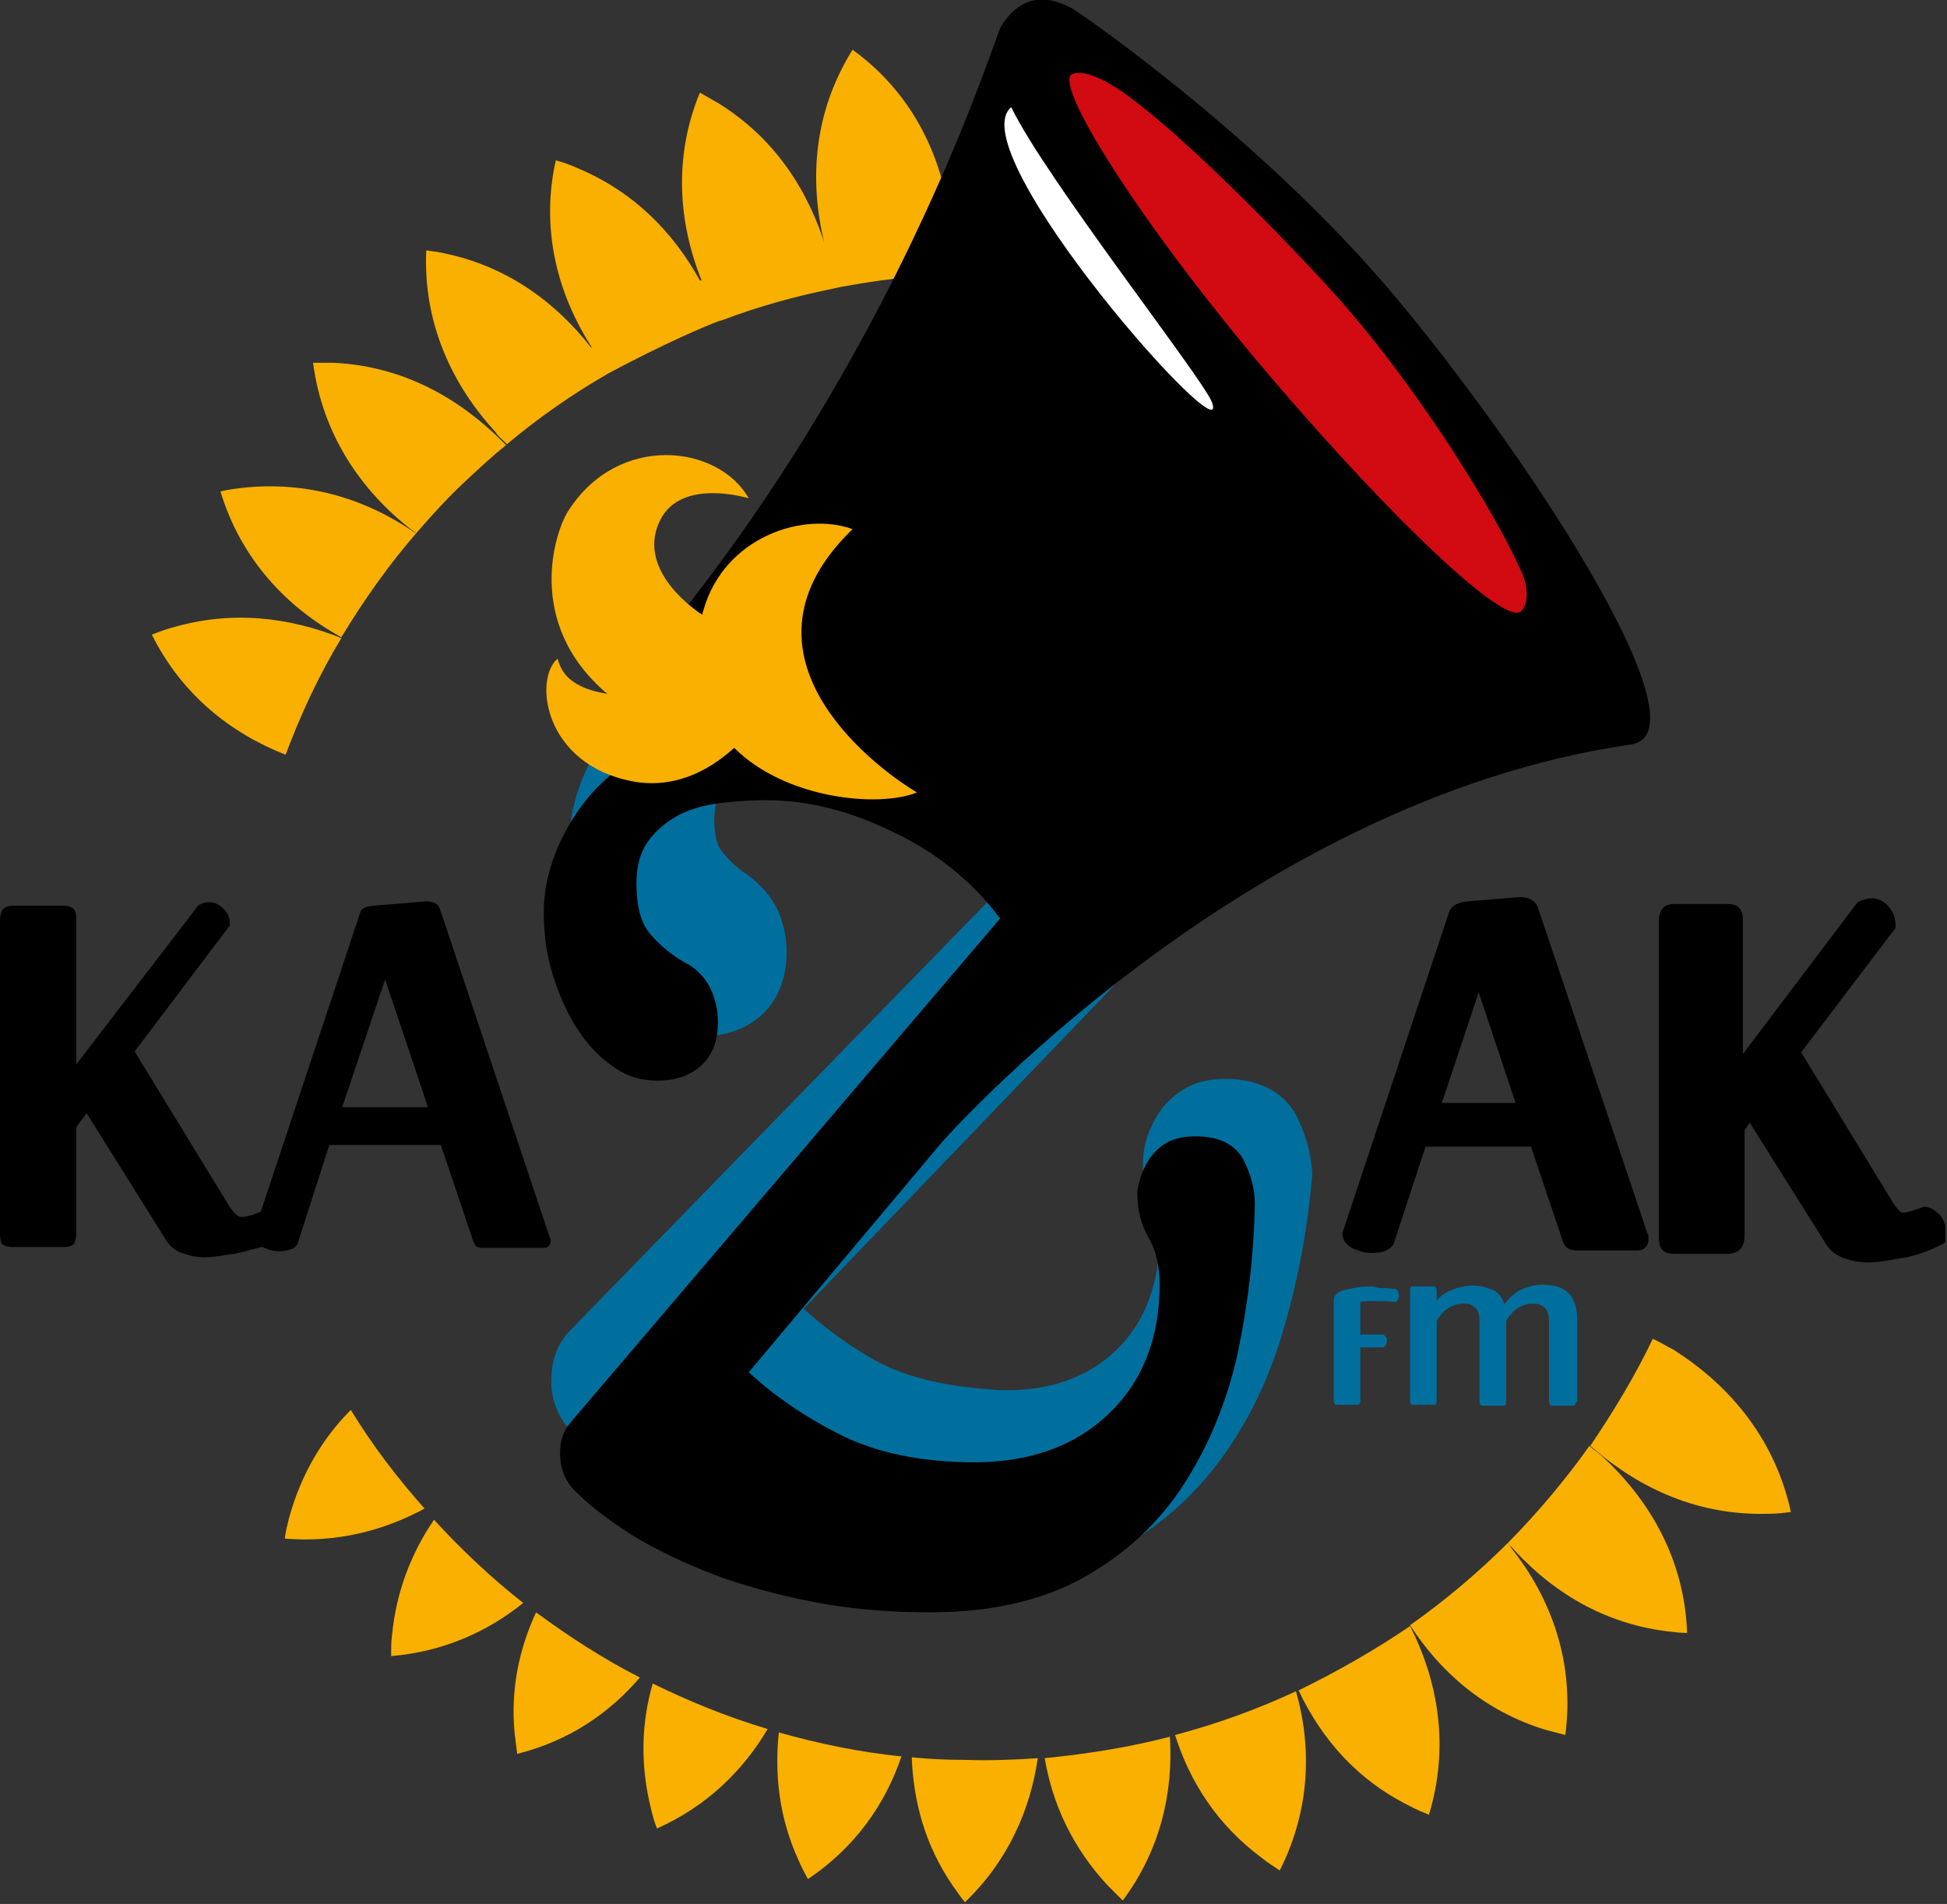 <svg width="227" height="222" viewBox="0 0 227 222" xmlns="http://www.w3.org/2000/svg" id="logo">
<rect x="0" y="0" width="227" height="222" fill="#333333" stroke="none"/>
<g clip-path="url(#clip0_480_5475)">
<path d="M195.6 157.7C195.2 157.4 194.8 157.2 194.4 157C193.9 156.7 193.3 156.4 192.7 156.1C190.6 160.5 188.1 164.6 185.4 168.6C185.6 168.7 185.7 168.9 185.9 169C191.3 173.6 198.1 176.8 206.4 176.5C207.2 176.5 208 176.4 208.8 176.3C207 168 201.9 161.8 195.6 157.7Z" fill="#F9B000"/>
<path d="M186.9 169.9C186.6 169.6 186.2 169.3 185.8 169C185.6 168.9 185.5 168.7 185.3 168.6C183.9 170.6 182.4 172.5 180.9 174.3C179.3 176.2 177.6 178.1 175.8 179.9C180.3 185.1 186.4 189.2 194.3 190.2C195.1 190.3 195.9 190.4 196.7 190.4C196.4 181.9 192.4 175 186.9 169.9Z" fill="#F9B000"/>
<path d="M175.8 179.9C172.3 183.4 168.5 186.6 164.4 189.5C167.9 194.9 173 199.5 180.2 201.7C181 201.9 181.7 202.1 182.5 202.3C183.6 193.9 180.9 186.4 176.2 180.5C176.1 180.2 176 180.1 175.8 179.9Z" fill="#F9B000"/>
<path d="M151.4 197.1C154 202.6 158.1 207.5 164.4 210.6C165.1 211 165.9 211.3 166.6 211.6C169 203.7 167.7 196.1 164.4 189.6C160.3 192.4 155.9 194.9 151.4 197.1Z" fill="#F9B000"/>
<path d="M137 202.3C138.7 207.7 141.9 212.8 147.2 216.7C147.8 217.2 148.5 217.6 149.2 218.1C152.7 211.2 153 203.9 151.1 197.2C146.6 199.3 141.9 201 137 202.3Z" fill="#F9B000"/>
<path d="M121.8 205C122.7 210.3 125 215.4 129.2 219.9C129.8 220.5 130.3 221 130.9 221.6C135.3 215.7 136.8 209 136.4 202.5C131.8 203.7 126.9 204.5 121.8 205Z" fill="#F9B000"/>
<path d="M106.3 204.9C106.5 210 107.8 215.1 111.1 219.9C111.6 220.6 112 221.2 112.5 221.8C117.5 217 120.1 211.1 121 205C118.2 205.2 115.3 205.3 112.4 205.2C110.3 205.2 108.3 205.1 106.3 204.9Z" fill="#F9B000"/>
<path d="M93.101 216.9C93.401 217.6 93.801 218.4 94.201 219.1C99.701 215.4 103.201 210.4 105.101 204.8C100.201 204.3 95.401 203.3 90.801 202C90.301 206.8 90.801 211.9 93.101 216.9Z" fill="#F9B000"/>
<path d="M75.9 210.9C76.1 211.7 76.3 212.5 76.6 213.2C82.4 210.6 86.6 206.5 89.5 201.6C84.8 200.2 80.4 198.4 76.1 196.3C74.8 200.8 74.6 205.7 75.9 210.9Z" fill="#F9B000"/>
<path d="M60 202.1C60.1 202.9 60.2 203.7 60.3 204.5C66.3 203 71 199.8 74.6 195.6C70.3 193.4 66.3 190.8 62.5 188C60.6 192.1 59.5 196.8 60 202.1Z" fill="#F9B000"/>
<path d="M50.601 177.2C48.001 181 46.201 185.5 45.701 190.7C45.601 191.5 45.601 192.3 45.601 193.1C51.601 192.6 56.801 190.3 61.001 186.9C57.301 184 53.801 180.7 50.601 177.2Z" fill="#F9B000"/>
<path d="M40.9 164.4C37.6 167.7 35.1 171.9 33.7 177C33.5 177.8 33.3 178.6 33.2 179.4C39.2 179.9 44.7 178.5 49.5 175.9C46.3 172.3 43.4 168.5 40.9 164.4Z" fill="#F9B000"/>
<path d="M39.8 74.4C33.8 72 27.1 71.1 20 73.2C19.2 73.4 18.5 73.7 17.7 74C21.2 81 26.9 85.5 33.3 88C35.1 83.2 37.2 78.7 39.8 74.4Z" fill="#F9B000"/>
<path d="M39.8 74.3C42.4 70 45.3 65.9 48.5 62.2C42.9 58.3 36 56 28.1 56.9C27.3 57 26.5 57.1 25.7 57.3C28.1 65.2 33.4 70.8 39.8 74.3Z" fill="#F9B000"/>
<path d="M48 61.8C48.2 61.9 48.3 62 48.5 62.2C50.5 59.9 52.5 57.7 54.7 55.7C56.1 54.4 57.5 53.1 59 51.9C58.9 51.8 58.8 51.7 58.6 51.5C53.6 46.5 47.1 42.7 38.9 42.3C38.1 42.3 37.3 42.3 36.5 42.3C37.6 50.7 42.1 57.2 48 61.8Z" fill="#F9B000"/>
<path d="M58.7 51.4C58.8 51.5 58.9 51.6 59.1 51.8C62.8 48.7 66.8 45.9 71 43.5C71 43.5 78.2 39.6 83.9 37.4C84 37.4 84.3 37.3 84.3 37.3C88.5 35.7 92.9 34.5 97.4 33.6L97.8 33.5C102.1 32.7 106.6 32.1 111.1 32C111.1 30.7 111.1 29.5 111 28.2C111 27.7 110.9 27.3 110.9 26.8C110.2 19.8 107.5 12.7 101.3 7.3C100.7 6.8 100.1 6.3 99.4 5.8C94.9 13 94.3 20.9 96.1 28.3C96.1 28.5 96.2 28.7 96.3 28.9C94.3 22.4 90.5 16.2 83.7 12C83 11.6 82.3 11.2 81.6 10.8C78.5 18.3 79.1 26 81.8 32.7H81.6C78.5 27.1 73.9 22.3 67.1 19.5C66.4 19.2 65.6 18.9 64.8 18.7C63 26.7 65 34.3 69 40.5H68.9C64.9 35.4 59.4 31.2 52.1 29.6C51.3 29.4 50.5 29.3 49.7 29.2C49.3 37.6 52.7 44.9 57.8 50.4C58 50.8 58.4 51.1 58.7 51.4Z" fill="#F9B000"/>
<path d="M110.6 30.9C110.8 30.9 111.1 30.9 111.3 30.9C110.9 29.2 110.6 27.5 110.5 25.8C110.5 26.3 110.6 26.7 110.6 27.2C110.6 28.4 110.6 29.6 110.6 30.9Z" fill="white"/>
<path d="M58.6 50.8C58.5 50.7 58.4 50.6 58.2 50.4C58.4 50.6 58.5 50.7 58.6 50.8Z" fill="white"/>
<path d="M184.9 167.6C185.1 167.7 185.2 167.9 185.4 168C185.2 167.9 185.1 167.7 184.9 167.6Z" fill="white"/>
<path d="M151.3 130.4C150.4 128.5 148.3 126.1 143.6 125.8C143.3 125.8 143 125.8 142.7 125.8C141.2 125.8 139.9 126.1 138.8 126.6C137.5 127.2 136.4 128.1 135.6 129.1C134.9 130 134.4 130.9 134 131.9C133.6 132.9 133.4 133.8 133.3 134.7C133.1 137.1 133.6 139.4 134.5 141.4C135 142.5 135.3 143.9 135.2 145.5C134.8 151 132.9 155.1 129.4 158.1C126.2 160.8 122.2 162.1 117.3 162.1C116.7 162.1 116.1 162.1 115.4 162C109.7 161.6 104.9 160.4 101.3 158.2C98.4 156.5 95.9 154.6 93.7 152.6L146.7 97.4C147.8 96.3 148.4 95 148.5 93.6C148.6 92.1 148.1 90.6 147 89.4C146.4 88.7 145.6 88 144.7 87.1C139.5 82.5 133.4 79.1 126.7 76.9C120.1 74.8 113.2 73.5 106.3 73C104.9 72.9 103.4 72.9 102 72.9C100.3 72.9 98.5 73 96.8 73.1C93.5 73.3 90.2 73.9 87.1 74.8C83.9 75.7 80.9 77 78.2 78.6C75.3 80.3 72.8 82.6 70.9 85.4C68.2 89.2 66.6 93.3 66.4 97.4C66.2 100.1 66.4 102.7 67 105.3C67.6 107.9 68.5 110.3 69.7 112.5C70.9 114.8 72.5 116.6 74.3 118.1C76.3 119.7 78.6 120.7 81.1 120.8C81.4 120.8 81.7 120.8 82 120.8C84.5 120.8 86.6 120.1 88.4 118.7C90.4 117.1 91.5 114.7 91.7 111.8C91.8 109.9 91.5 108.1 90.8 106.4C90 104.6 88.7 103.1 87 101.9C85.9 101.2 85 100.3 84.1 99.2C83.5 98.4 83.2 96.9 83.3 95C83.4 93.6 83.8 92.5 84.4 91.7C85.2 90.8 86.1 90.2 87.2 89.8C88.4 89.3 89.8 89.1 91.3 89C92 89 92.7 89 93.4 89C94.3 89 95.1 89 95.9 89.1C100.2 89.4 104.7 90.8 109.2 93.4C113 95.5 116.2 98.3 118.7 101.5L66.4 155.2C65.1 156.6 64.4 158.3 64.3 160.3C64.1 162.8 64.9 165 66.5 166.8C68.6 169.2 71.3 171.5 74.4 173.6C77.4 175.6 80.8 177.4 84.5 179C88.1 180.5 92.1 181.8 96.2 182.8C100.3 183.8 104.6 184.4 109 184.7C110.2 184.8 111.4 184.8 112.6 184.8C118.7 184.8 124.1 183.7 128.7 181.5C134.1 178.9 138.5 175.2 142 170.6C145.4 166.1 148 160.8 149.7 154.8C151.4 149 152.5 143 153 136.9C152.9 134.9 152.4 132.7 151.3 130.4Z" fill="#006F9E"/>
<path d="M161.4 33.1C146.1 15.4 126.3 1.8 125.2 1.1C120.7 -1.5 118.1 0.8 116.7 3.1C116 4.2 105.8 38.3 79.3 71.7C79.3 71.7 85.8 74.4 94.1 80.9C94.7 81.4 95.4 81.9 96 82.4C93.9 82.5 91.8 82.7 89.7 83C86.6 83.4 83.6 84.2 80.7 85.2C77.8 86.2 75.2 87.6 72.7 89.2C70.3 90.9 68.3 93 66.7 95.6C64.5 99.2 63.4 102.8 63.4 106.4C63.4 108.8 63.7 111.2 64.4 113.5C65.1 115.8 66 117.9 67.2 119.8C68.4 121.7 69.8 123.2 71.4 124.3C73 125.5 74.7 126 76.7 126C78.8 126 80.5 125.4 81.8 124.2C83.1 123 83.7 121.3 83.7 119.2C83.7 117.8 83.4 116.4 82.8 115.2C82.2 114 81.2 112.9 79.8 112.2C78.4 111.4 77.1 110.4 75.9 109C74.7 107.7 74.2 105.6 74.2 103C74.2 100.9 74.7 99.2 75.7 97.9C76.7 96.6 78 95.6 79.4 94.9C80.9 94.2 82.5 93.8 84.3 93.6C86.1 93.4 87.7 93.3 89.3 93.3C94.1 93.3 99 94.5 104.1 97C109.2 99.4 113.4 102.8 116.6 107.1L66.4 166C65.6 167 65.3 168.1 65.3 169.5C65.3 171.2 65.9 172.7 67 173.8C69.1 175.9 71.7 177.8 74.7 179.6C77.7 181.3 81 182.8 84.6 184.1C88.2 185.3 92 186.3 96 187C100 187.7 104.2 188 108.4 188C115.6 188 121.6 186.6 126.4 183.9C131.2 181.2 135.1 177.6 138 173.1C140.9 168.6 143 163.6 144.3 157.8C145.5 152.1 146.2 146.3 146.3 140.3C146.3 138.6 145.8 136.8 144.9 135.1C143.9 133.4 142.1 132.5 139.4 132.5C138.1 132.5 137 132.7 136.1 133.2C135.2 133.7 134.6 134.3 134.1 135C133.6 135.7 133.3 136.4 133 137.2C132.8 137.9 132.6 138.6 132.6 139.1C132.6 141 133 142.7 133.9 144.3C134.8 145.8 135.2 147.7 135.2 149.8C135.2 156 133.2 161.1 129.3 164.8C125.4 168.6 120.1 170.5 113.6 170.5C107.4 170.5 102.2 169.4 98 167.3C93.8 165.2 90.2 162.7 87.3 160L109.8 133.2C109.8 133.2 144.9 93.3 190.2 86.8C199.6 85.3 176.6 50.8 161.4 33.1Z" fill="black"/>
<path d="M157.2 36.1C154 32.3 140.4 17.9 132.2 11.7C126.8 7.5 125 8.6 124.9 8.7C123 10.3 133.6 26.9 148.1 43.9C162.6 60.9 175.4 72.9 177.3 71.3C178.1 70.6 178.3 68.7 177.4 66.7C174.3 59.7 165.8 46.1 157.2 36.1Z" fill="#D20A11"/>
<path d="M141.3 46.9C140.3 44.2 121.9 20.8 117.9 12.5C111.7 17.6 143.8 53.8 141.3 46.9Z" fill="white"/>
<path d="M99.4 61.7C93.7 59.6 84.4 62.6 82 71.2C81.9 71.4 81.9 71.6 81.9 71.7C81.8 71.6 81.7 71.5 81.6 71.5C80.6 70.8 74 66.1 77.1 60.4C79.4 56.3 85.5 57.6 87.3 58.1C83.7 51.8 72.1 50.5 66.3 59.5C64.8 61.7 61 72.6 70.8 80.9C65.7 80.1 65.3 77.6 65 76.8C62.2 79.2 63.4 89.1 73.7 91.1C78.5 92 82.5 90 85.6 87.2C91.6 93.2 102.5 94.2 106.9 92.4C101.1 88.9 84.7 75.9 99.4 61.7Z" fill="#F9B000"/>
<path d="M226.1 141.6C225.6 141.1 225.1 140.8 224.5 140.7H224.4H224.3C223.8 140.9 223.4 141 222.9 141.2C222.5 141.3 222.1 141.4 221.8 141.4C221.8 141.4 221.4 141.4 220.5 139.9L210 122.7L221 108.2V107.8C221 107 220.7 106.3 220.2 105.7C219.3 104.7 218.1 104.4 216.6 105.2L216.5 105.3L203.2 122.9V107.4C203.2 106.7 203.1 106.2 202.8 105.9C202.5 105.5 202 105.4 201.2 105.4H195.4C194.5 105.4 194 105.6 193.7 106.1C193.5 106.5 193.4 106.9 193.4 107.5V144.1C193.4 144.8 193.5 145.3 193.7 145.6C194 146 194.5 146.2 195.3 146.2H201.3C202.2 146.2 202.8 145.9 203.1 145.4C203.3 145 203.4 144.6 203.4 144.1V131.8L204 130.9L212.8 144.9C213.3 145.8 214.1 146.4 215 146.7C215.8 147 216.8 147.2 217.9 147.2C218.5 147.2 219.2 147.1 220 147C220.7 146.9 221.5 146.7 222.3 146.6C223.1 146.4 223.9 146.2 224.6 145.9C225.4 145.6 226 145.3 226.6 145L226.7 144.9L226.8 144.8C226.9 144.5 227 144.1 227 143.6C226.8 142.8 226.6 142.1 226.1 141.6Z" fill="black"/>
<path d="M179.3 105.8C179.1 105.3 178.6 104.6 177.2 104.6L171.1 105.1C170 105.2 169.3 105.6 169 106.2L156.5 143.8V143.9C156.5 144.4 156.8 145.1 157.8 145.6C158.5 145.9 159.2 146.1 160 146.1C160.5 146.1 161 146 161.4 145.9C161.9 145.7 162.3 145.4 162.5 145L166.2 133.7H178.5L182.2 144.7C182.3 145 182.4 145.2 182.6 145.4C182.9 145.7 183.4 145.8 183.8 145.8H190.9C191.7 145.8 192.2 145.3 192.2 144.5C192.2 144.2 192.2 144 192.1 143.9L179.3 105.8ZM176.7 128.6H168.1L172.4 115.7L176.7 128.6Z" fill="black"/>
<path d="M51.3 106C51.1 105.4 50.6 105.1 49.7 105.1L43.6 105.6C42.7 105.7 42.1 105.9 42 106.4L30.4 141.3C30 141.4 29.7 141.6 29.3 141.7C28.8 141.8 28.4 141.9 28.1 141.9C27.7 141.9 27.1 141.3 26.4 140.1L15.7 122.6L26.8 107.9V107.7C26.8 107.1 26.6 106.5 26.1 106C25.6 105.5 25.1 105.2 24.4 105.2C24 105.2 23.5 105.3 23.1 105.6L8.9 124.1V107.2C8.9 106.6 8.8 106.2 8.6 106C8.4 105.8 8 105.6 7.4 105.6H1.6C0.9 105.6 0.5 105.8 0.3 106.1C0.1 106.4 0 106.8 0 107.2V143.8C0 144.4 0.1 144.8 0.2 145C0.4 145.2 0.8 145.4 1.4 145.4H7.4C8.1 145.4 8.6 145.2 8.7 144.9C8.8 144.6 8.9 144.2 8.9 143.8V131.4L10.1 129.8L19.3 144.5C19.8 145.3 20.4 145.8 21.2 146.1C22 146.4 22.9 146.6 23.9 146.6C24.5 146.6 25.2 146.5 25.9 146.4C26.6 146.3 27.4 146.2 28.2 146C29 145.8 29.7 145.6 30.5 145.4H30.6C31.2 145.7 31.9 145.9 32.6 145.9C33 145.9 33.5 145.8 33.8 145.7C34.2 145.6 34.5 145.4 34.7 145L38.4 133.5H51.4L55.2 144.8C55.3 145 55.4 145.2 55.5 145.3C55.6 145.4 55.9 145.5 56.3 145.5H63.4C63.9 145.5 64.2 145.2 64.2 144.7C64.2 144.5 64.2 144.4 64.1 144.3L51.3 106ZM39.9 129.1L44.9 114.2L49.9 129.1H39.9Z" fill="black"/>
<path d="M161.5 150.2C161.9 150.2 162.4 150.3 162.8 150.3C162.9 150.4 163 150.5 163 150.6C163 150.7 163.1 150.9 163.1 151C163.1 151.2 163.1 151.3 163 151.5C162.9 151.6 162.9 151.8 162.7 151.8C162.3 151.8 161.8 151.7 161.4 151.7C161 151.7 160.6 151.7 160.2 151.7C159.8 151.7 159.5 151.7 159.3 151.7C159.1 151.7 158.8 151.8 158.6 151.8V155.6H161.3C161.4 155.7 161.5 155.8 161.6 155.9C161.7 156 161.7 156.2 161.7 156.3C161.7 156.6 161.6 156.9 161.3 157.1H158.6V163.4C158.6 163.5 158.6 163.6 158.5 163.7C158.5 163.8 158.4 163.8 158.2 163.8H155.9C155.7 163.8 155.6 163.8 155.6 163.7C155.6 163.6 155.5 163.5 155.5 163.4V151.7C155.5 151.4 155.6 151.1 155.8 150.9C156 150.7 156.3 150.5 156.8 150.4C157.2 150.3 157.7 150.2 158.3 150.1C158.9 150 159.5 150 160.1 150C160.6 150.2 161 150.2 161.5 150.2Z" fill="#006F9E"/>
<path d="M183.7 163.5C183.7 163.6 183.7 163.7 183.6 163.8C183.6 163.9 183.5 163.9 183.3 163.9H181C180.8 163.9 180.7 163.9 180.7 163.8C180.7 163.7 180.6 163.6 180.6 163.5V154.5C180.6 154 180.6 153.6 180.5 153.2C180.4 152.9 180.3 152.6 180.1 152.5C179.9 152.3 179.7 152.2 179.5 152.1C179.3 152 179 152 178.7 152C178.5 152 178.2 152 177.9 152.1C177.6 152.2 177.3 152.3 177 152.5C176.7 152.7 176.4 152.9 176.2 153.2C175.9 153.5 175.7 153.8 175.6 154.1V163.5C175.6 163.6 175.6 163.7 175.5 163.8C175.5 163.9 175.4 163.9 175.2 163.9H172.9C172.7 163.9 172.6 163.9 172.6 163.8C172.6 163.7 172.5 163.6 172.5 163.5V154.5C172.5 154 172.5 153.6 172.4 153.2C172.3 152.9 172.2 152.6 172 152.5C171.8 152.3 171.6 152.2 171.4 152.1C171.2 152 170.9 152 170.6 152C170.4 152 170.1 152 169.8 152.1C169.5 152.2 169.2 152.3 168.9 152.5C168.6 152.7 168.3 152.9 168.1 153.2C167.8 153.5 167.6 153.8 167.5 154.1V163.4C167.5 163.5 167.5 163.6 167.4 163.7C167.4 163.8 167.3 163.8 167.1 163.8H164.8C164.6 163.8 164.5 163.8 164.5 163.7C164.5 163.6 164.4 163.5 164.4 163.4V150.4C164.4 150.3 164.4 150.2 164.5 150.1C164.5 150 164.6 150 164.8 150H167.1C167.3 150 167.4 150 167.4 150.1C167.4 150.2 167.5 150.3 167.5 150.4V151.7C167.9 151.1 168.5 150.7 169.3 150.4C170 150.1 170.9 149.9 171.7 149.9C172.5 149.9 173.3 150.1 174 150.4C174.7 150.7 175.2 151.3 175.4 152.1C175.9 151.4 176.5 150.8 177.3 150.4C178.1 150 179 149.8 179.9 149.8C180.5 149.8 181 149.9 181.5 150C182 150.1 182.4 150.4 182.8 150.7C183.2 151 183.4 151.5 183.6 152C183.8 152.5 183.9 153.2 183.9 154.1V163.5H183.7Z" fill="#006F9E"/>
</g>
<defs>
<clipPath id="clip0_480_5475">
<rect width="226.8" height="221.8" fill="white"/>
</clipPath>
</defs>
</svg>
